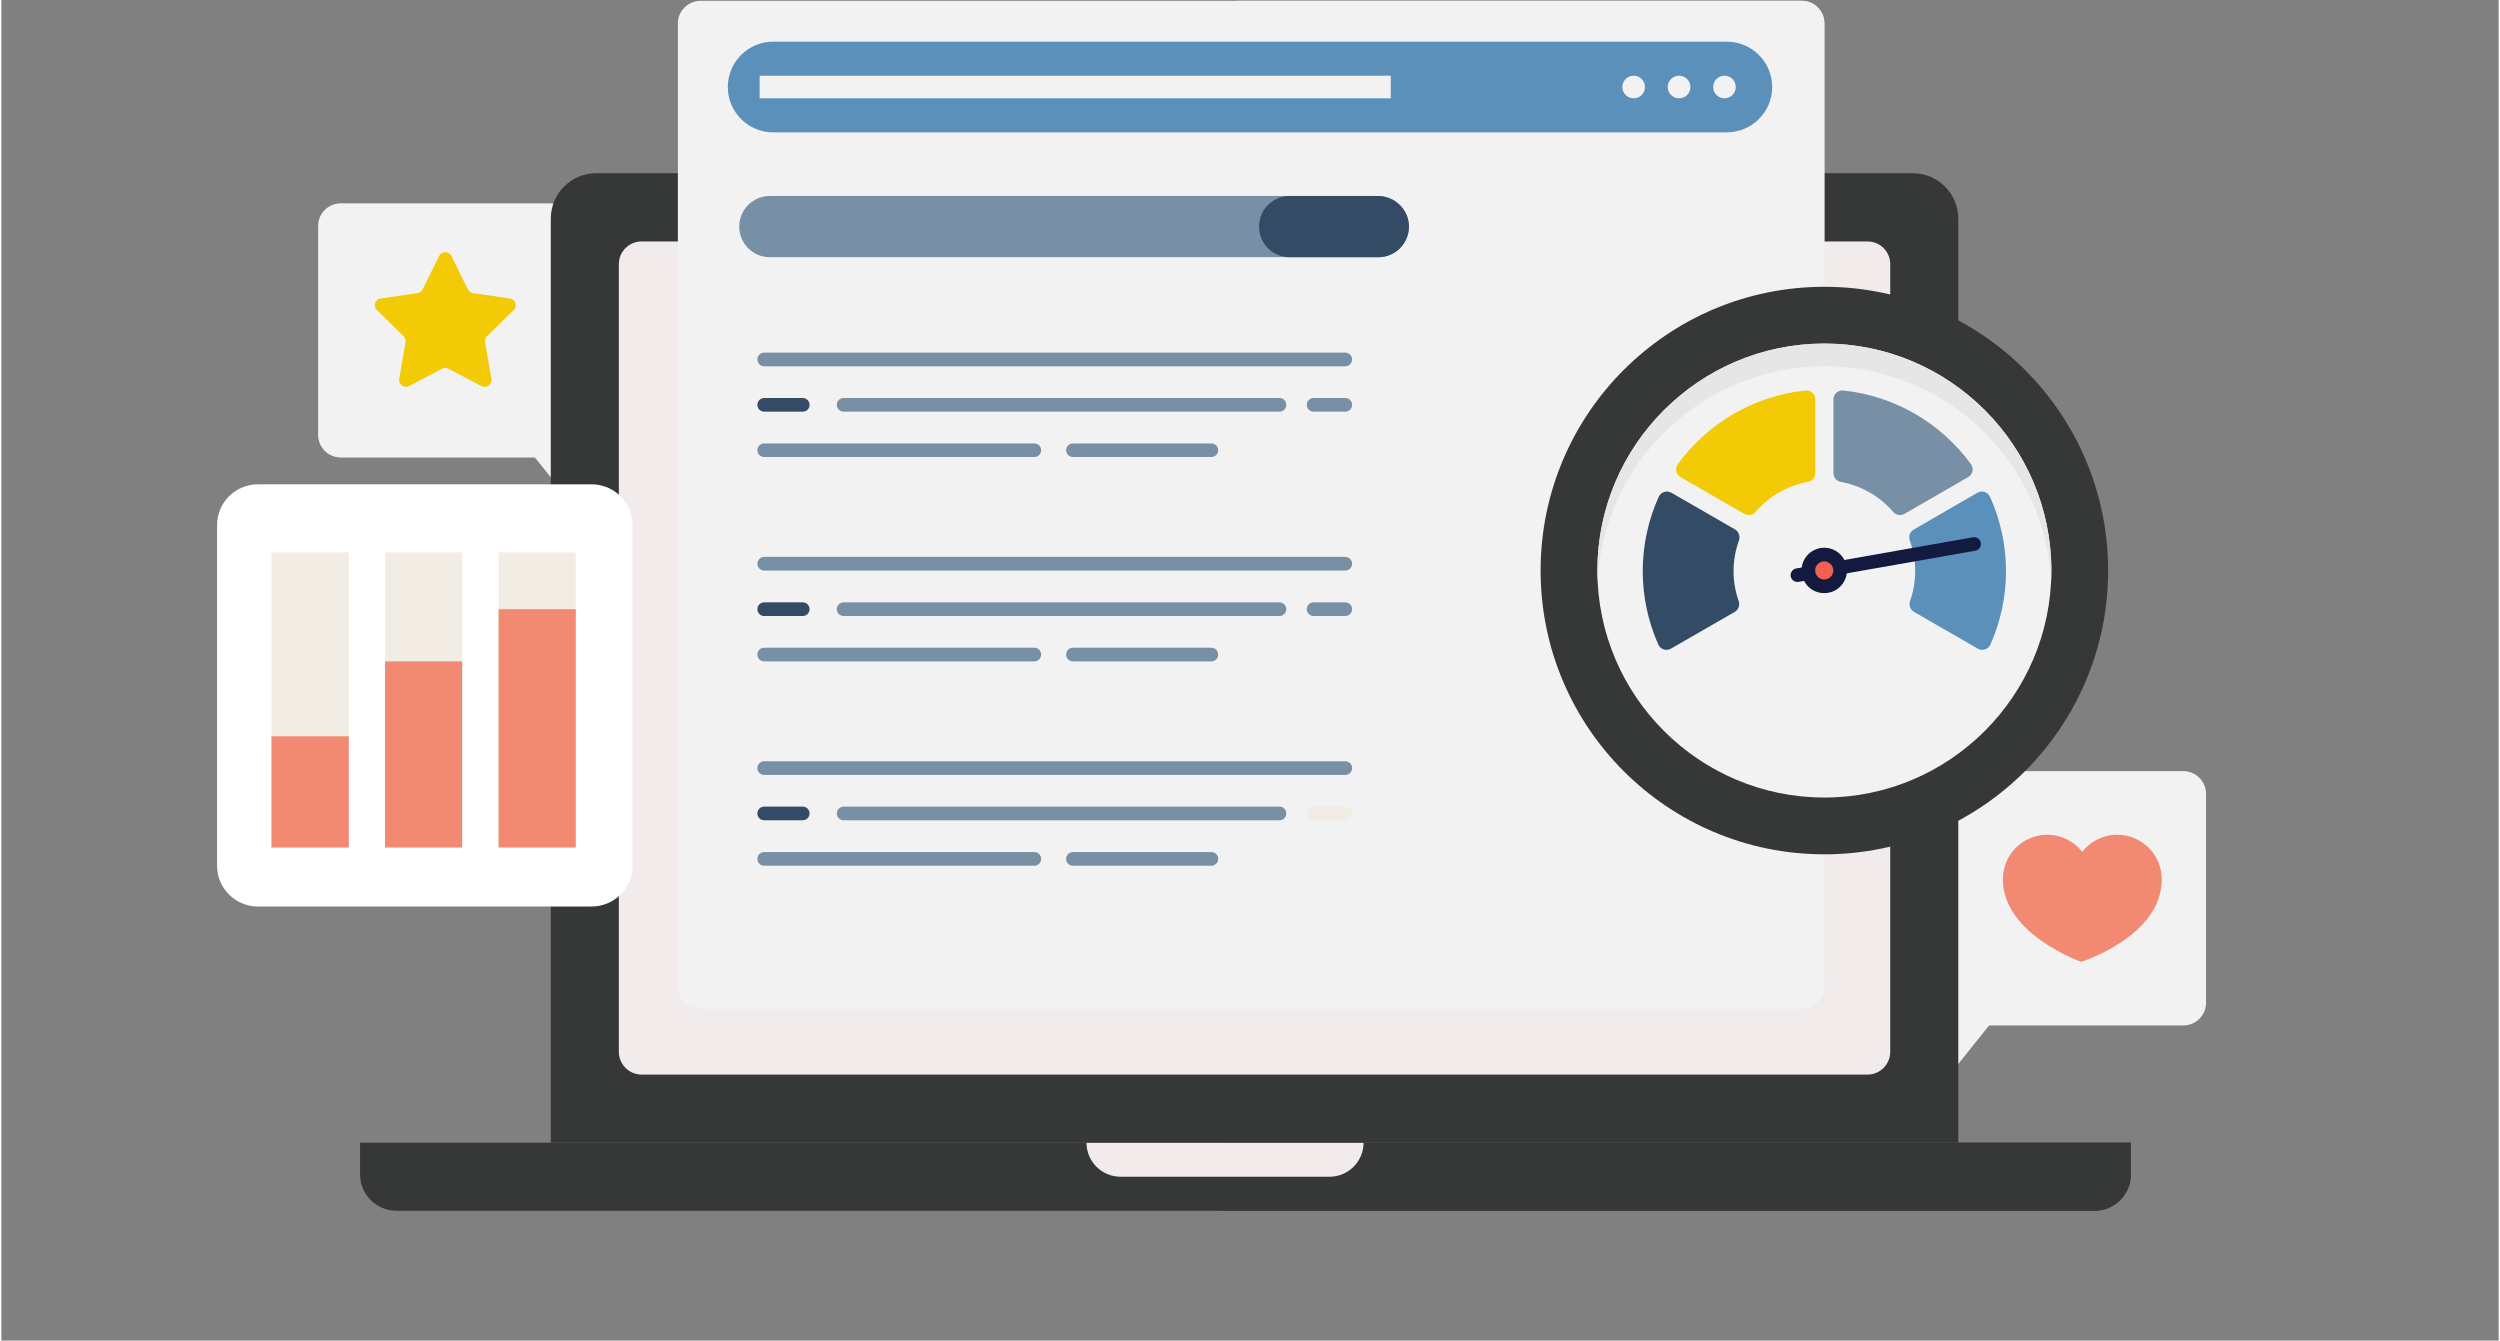 <svg version="1.2" xmlns="http://www.w3.org/2000/svg" viewBox="0 0 1900 1020" width="800" height="429">
	<rect x="0" y="0" width="1900" height="1020" fill="#808080" stroke="none"/>
	<title>icon-search-engine-optimization-2</title>
	<style>
		.s0 { fill: #f2f2f2 } 
		.s1 { fill: #f28972 } 
		.s2 { fill: #f2ca05 } 
		.s3 { fill: #363838 } 
		.s4 { fill: #f2ebeb } 
		.s5 { fill: #5b90ba } 
		.s6 { fill: #7790a5 } 
		.s7 { fill: #334b64 } 
		.s8 { fill: #f2ede4 } 
		.s9 { fill: #e6e6e6 } 
		.s10 { fill: #131a40 } 
		.s11 { fill: #f26052 } 
		.s12 { fill: #ffffff } 
	</style>
	<g id="Artwork">
		<g id="&lt;Group&gt;">
			<path id="&lt;Path&gt;" class="s0" d="m1660.1 586.7h-158.9c-9.6 0-17.3 7.8-17.3 17.3v158.9c0 9.6 7.7 17.3 17.3 17.3h158.9c9.5 0 17.3-7.7 17.3-17.3v-158.9c0-9.5-7.8-17.3-17.3-17.3z"/>
			<path id="&lt;Path&gt;" class="s0" d="m1530.4 757.7l-46.5 58v-97.7z"/>
			<path id="&lt;Path&gt;" class="s1" d="m1643.7 669c0-18.7-15.2-33.9-33.9-33.9-10.8 0-20.4 5.1-26.6 13-6.2-7.9-15.8-13-26.6-13-18.7 0-33.8 15.2-33.8 33.9 0 41.9 59.6 62.8 59.6 62.8 0 0 61.3-19.3 61.3-62.8z"/>
		</g>
		<g id="&lt;Group&gt;">
			<path id="&lt;Path&gt;" class="s0" d="m258.3 154.7h158.9c9.5 0 17.3 7.7 17.3 17.2v158.9c0 9.6-7.8 17.3-17.3 17.3h-158.9c-9.6 0-17.3-7.7-17.3-17.3v-158.9c0-9.5 7.7-17.2 17.3-17.2z"/>
			<path id="&lt;Path&gt;" class="s0" d="m387.9 325.7l46.6 57.9v-97.7z"/>
			<g id="&lt;Group&gt;">
				<path id="&lt;Path&gt;" class="s2" d="m342.4 194.7l12.5 25.5c0.8 1.5 2.2 2.5 3.9 2.8l28.1 4.1c4.2 0.6 5.9 5.8 2.9 8.8l-20.3 19.8c-1.3 1.2-1.8 2.9-1.5 4.6l4.8 27.9c0.7 4.3-3.8 7.5-7.6 5.5l-25.1-13.2c-1.5-0.8-3.3-0.8-4.8 0l-25.1 13.2c-3.8 2-8.2-1.2-7.5-5.5l4.8-27.9c0.3-1.7-0.3-3.4-1.5-4.6l-20.3-19.8c-3.1-3-1.4-8.2 2.9-8.8l28-4.1c1.7-0.3 3.2-1.3 3.9-2.8l12.6-25.5c1.9-3.8 7.4-3.8 9.3 0z"/>
			</g>
		</g>
		<g id="&lt;Group&gt;">
			<path id="&lt;Path&gt;" class="s3" d="m1592.5 921.2h-1291.9c-15.3 0-27.7-12.4-27.7-27.7v-24.1h1347.3v24.1c0 15.3-12.4 27.7-27.7 27.7z"/>
			<path id="&lt;Path&gt;" class="s3" d="m929.3 921.2h663.2c15.3 0 27.7-12.4 27.7-27.7v-24.1h-690.9z"/>
			<path id="&lt;Path&gt;" class="s4" d="m1010.5 895.3h-159c-14.3 0-25.9-11.6-25.9-25.9h210.8c0 14.3-11.6 25.9-25.9 25.9z"/>
		</g>
		<g id="&lt;Group&gt;">
			<path id="&lt;Path&gt;" class="s3" d="m1488.9 869.4h-1070.9v-703c0-19.1 15.5-34.6 34.5-34.6h1001.9c19 0 34.5 15.5 34.5 34.6z"/>
			<path id="&lt;Path&gt;" class="s4" d="m469.8 800.3v-599.4c0-9.5 7.8-17.2 17.3-17.2h932.7c9.6 0 17.3 7.7 17.3 17.2v599.4c0 9.5-7.7 17.3-17.3 17.3h-932.7c-9.5 0-17.3-7.8-17.3-17.3z"/>
		</g>
		<g id="&lt;Group&gt;">
			<path id="&lt;Path&gt;" class="s0" d="m1369.7 767.5h-837.7c-9.5 0-17.3-7.8-17.3-17.3v-732.4c0-9.5 7.8-17.2 17.3-17.2h837.7c9.6 0 17.3 7.7 17.3 17.2v732.4c0 9.5-7.7 17.3-17.3 17.3z"/>
			<path id="&lt;Path&gt;" class="s0" d="m1369.7 0.6h-430.1v766.9h430.1c9.6 0 17.3-7.8 17.3-17.3v-732.4c0-9.5-7.7-17.2-17.3-17.2z"/>
			<path id="&lt;Path&gt;" class="s5" d="m1312.7 100.7h-725.4c-19.1 0-34.6-15.4-34.6-34.5 0-19.1 15.5-34.5 34.6-34.5h725.4c19.1 0 34.6 15.4 34.6 34.5 0 19.1-15.5 34.5-34.6 34.5z"/>
			<path id="&lt;Path&gt;" class="s0" d="m1302.4 66.2c0-4.8 3.8-8.6 8.6-8.6 4.8 0 8.6 3.8 8.6 8.6 0 4.8-3.8 8.6-8.6 8.6-4.8 0-8.6-3.8-8.6-8.6z"/>
			<path id="&lt;Path&gt;" class="s0" d="m1267.8 66.2c0-4.8 3.9-8.6 8.7-8.6 4.7 0 8.6 3.8 8.6 8.6 0 4.8-3.9 8.6-8.6 8.6-4.8 0-8.7-3.8-8.7-8.6z"/>
			<path id="&lt;Path&gt;" class="s0" d="m1233.3 66.2c0-4.8 3.8-8.6 8.6-8.6 4.8 0 8.6 3.8 8.6 8.6 0 4.8-3.8 8.6-8.6 8.6-4.8 0-8.6-3.8-8.6-8.6z"/>
			<path id="&lt;Path&gt;" class="s0" d="m1057.1 74.8h-480.2v-17.2h480.2z"/>
		</g>
		<g id="&lt;Group&gt;">
			<path id="&lt;Path&gt;" class="s6" d="m1047.6 195.7h-462.9c-12.9 0-23.3-10.4-23.3-23.3 0-12.9 10.4-23.3 23.3-23.3h462.9c12.9 0 23.3 10.4 23.3 23.3 0 12.9-10.4 23.3-23.3 23.3z"/>
			<path id="&lt;Path&gt;" class="s7" d="m1046.9 149.1h-66.7c-12.9 0-23.3 10.4-23.3 23.3 0 12.9 10.4 23.3 23.3 23.3h67.4c13.2 0 23.9-11 23.3-24.4-0.6-12.5-11.4-22.2-24-22.2z"/>
		</g>
		<g id="&lt;Group&gt;">
			<g id="&lt;Group&gt;">
				<path id="&lt;Path&gt;" class="s6" d="m1022.5 589.6h-442.1c-2.9 0-5.2-2.4-5.2-5.2 0-2.9 2.3-5.2 5.2-5.2h442.1c2.9 0 5.2 2.3 5.2 5.2 0 2.8-2.3 5.2-5.2 5.2z"/>
				<path id="&lt;Path&gt;" class="s6" d="m972.5 624.1h-331.7c-2.8 0-5.2-2.3-5.2-5.2 0-2.8 2.4-5.2 5.2-5.2h331.7c2.8 0 5.1 2.4 5.1 5.2 0 2.9-2.3 5.2-5.1 5.2z"/>
				<path id="&lt;Path&gt;" class="s6" d="m785.9 658.7h-205.5c-2.9 0-5.2-2.4-5.2-5.2 0-2.9 2.3-5.2 5.2-5.2h205.5c2.9 0 5.2 2.3 5.2 5.2 0 2.8-2.3 5.2-5.2 5.2z"/>
				<path id="&lt;Path&gt;" class="s7" d="m609.7 624.1h-29.3c-2.9 0-5.2-2.3-5.2-5.2 0-2.8 2.3-5.2 5.2-5.2h29.3c2.9 0 5.2 2.4 5.2 5.2 0 2.9-2.3 5.2-5.2 5.2z"/>
				<path id="&lt;Path&gt;" class="s6" d="m920.6 658.7h-105.3c-2.9 0-5.2-2.4-5.2-5.2 0-2.9 2.3-5.2 5.2-5.2h105.3c2.9 0 5.2 2.3 5.2 5.2 0 2.8-2.3 5.2-5.2 5.2z"/>
				<path id="&lt;Path&gt;" class="s8" d="m1022.5 624.1h-24.1c-2.9 0-5.2-2.3-5.2-5.2 0-2.8 2.3-5.2 5.2-5.2h24.1c2.9 0 5.2 2.4 5.2 5.2 0 2.9-2.3 5.2-5.2 5.2z"/>
			</g>
			<g id="&lt;Group&gt;">
				<path id="&lt;Path&gt;" class="s6" d="m1022.5 434.1h-442.1c-2.9 0-5.2-2.3-5.2-5.2 0-2.8 2.3-5.2 5.2-5.2h442.1c2.9 0 5.2 2.4 5.2 5.2 0 2.9-2.3 5.2-5.2 5.2z"/>
				<path id="&lt;Path&gt;" class="s6" d="m972.5 468.7h-331.7c-2.8 0-5.2-2.4-5.2-5.2 0-2.9 2.4-5.2 5.2-5.2h331.7c2.8 0 5.1 2.3 5.1 5.2 0 2.8-2.3 5.2-5.1 5.2z"/>
				<path id="&lt;Path&gt;" class="s6" d="m785.9 503.2h-205.5c-2.9 0-5.2-2.3-5.2-5.2 0-2.8 2.3-5.2 5.2-5.2h205.5c2.9 0 5.2 2.4 5.2 5.2 0 2.9-2.3 5.2-5.2 5.2z"/>
				<path id="&lt;Path&gt;" class="s7" d="m609.7 468.7h-29.3c-2.9 0-5.2-2.4-5.2-5.2 0-2.9 2.3-5.2 5.2-5.2h29.3c2.9 0 5.2 2.3 5.2 5.2 0 2.8-2.3 5.2-5.2 5.2z"/>
				<path id="&lt;Path&gt;" class="s6" d="m920.6 503.2h-105.3c-2.9 0-5.2-2.3-5.2-5.2 0-2.8 2.3-5.2 5.2-5.2h105.3c2.9 0 5.2 2.4 5.2 5.2 0 2.9-2.3 5.2-5.2 5.2z"/>
				<path id="&lt;Path&gt;" class="s6" d="m1022.5 468.7h-24.1c-2.9 0-5.2-2.4-5.2-5.2 0-2.9 2.3-5.2 5.2-5.2h24.1c2.9 0 5.2 2.3 5.2 5.2 0 2.8-2.3 5.2-5.2 5.2z"/>
			</g>
			<g id="&lt;Group&gt;">
				<path id="&lt;Path&gt;" class="s6" d="m1022.5 278.7h-442.1c-2.9 0-5.2-2.4-5.2-5.2 0-2.9 2.3-5.2 5.2-5.2h442.1c2.9 0 5.2 2.3 5.2 5.2 0 2.8-2.3 5.2-5.2 5.2z"/>
				<path id="&lt;Path&gt;" class="s6" d="m972.5 313.2h-331.7c-2.8 0-5.2-2.3-5.2-5.2 0-2.8 2.4-5.2 5.2-5.2h331.7c2.8 0 5.1 2.4 5.1 5.2 0 2.9-2.3 5.2-5.1 5.2z"/>
				<path id="&lt;Path&gt;" class="s6" d="m785.9 347.7h-205.5c-2.9 0-5.2-2.3-5.2-5.1 0-2.9 2.3-5.2 5.2-5.2h205.5c2.9 0 5.2 2.3 5.2 5.2 0 2.8-2.3 5.1-5.2 5.1z"/>
				<path id="&lt;Path&gt;" class="s7" d="m609.7 313.2h-29.3c-2.9 0-5.2-2.3-5.2-5.2 0-2.8 2.3-5.2 5.2-5.2h29.3c2.9 0 5.2 2.4 5.2 5.2 0 2.9-2.3 5.2-5.2 5.2z"/>
				<path id="&lt;Path&gt;" class="s6" d="m920.6 347.7h-105.3c-2.9 0-5.2-2.3-5.2-5.1 0-2.9 2.3-5.2 5.2-5.2h105.3c2.9 0 5.2 2.3 5.2 5.2 0 2.8-2.3 5.1-5.2 5.1z"/>
				<path id="&lt;Path&gt;" class="s6" d="m1022.5 313.2h-24.1c-2.9 0-5.2-2.3-5.2-5.2 0-2.8 2.3-5.2 5.2-5.2h24.1c2.9 0 5.2 2.4 5.2 5.2 0 2.9-2.3 5.2-5.2 5.2z"/>
			</g>
		</g>
		<g id="&lt;Group&gt;">
			<path id="&lt;Path&gt;" class="s3" d="m1171.1 434.1c0-119.2 96.7-215.9 215.9-215.9 119.2 0 215.9 96.7 215.9 215.9 0 119.2-96.7 215.9-215.9 215.9-119.2 0-215.9-96.7-215.9-215.9z"/>
			<path id="&lt;Path&gt;" class="s0" d="m1387 606.8c-95.2 0-172.7-77.5-172.7-172.7 0-95.2 77.5-172.7 172.7-172.7 95.2 0 172.7 77.5 172.7 172.7 0 95.2-77.5 172.7-172.7 172.7z"/>
			<path id="&lt;Path&gt;" class="s9" d="m1387 278.7c92.3 0 168 72.8 172.5 164q0.2-4.2 0.2-8.6c0-95.2-77.5-172.7-172.7-172.7-95.2 0-172.7 77.5-172.7 172.7q0 4.4 0.2 8.6c4.5-91.2 80.2-164 172.5-164z"/>
			<g id="&lt;Group&gt;">
				<path id="&lt;Path&gt;" class="s7" d="m1317.9 434.5c0-8.2 1.5-16 4.1-23.3 1.1-3.2-0.1-6.7-3-8.4l-48.4-27.9c-3.5-2-7.9-0.6-9.6 3-7.8 17.3-12.2 36.5-12.2 56.6 0 19.9 4.3 38.9 11.9 56 1.6 3.6 6.1 5 9.6 3l48.6-28c2.8-1.7 4-5.1 2.9-8.2-2.5-7.1-3.9-14.8-3.9-22.8z"/>
				<path id="&lt;Path&gt;" class="s5" d="m1456.1 434.5c0 8-1.4 15.7-3.9 22.8-1.1 3.1 0.1 6.5 2.9 8.2l48.6 28c3.5 2 8 0.6 9.6-3 7.6-17.1 11.9-36.1 11.9-56 0-20.1-4.4-39.3-12.2-56.6-1.7-3.6-6.1-5-9.6-3l-48.4 28c-2.9 1.6-4.1 5.1-3 8.3 2.6 7.3 4.1 15.1 4.1 23.3z"/>
				<path id="&lt;Path&gt;" class="s6" d="m1399.4 366.6c15.8 2.9 29.8 11.1 39.9 22.8 2.1 2.5 5.7 3.2 8.6 1.6l48.5-28c3.5-2 4.5-6.6 2.1-9.9-22.5-30.7-57.3-51.9-97.2-56-4-0.4-7.4 2.8-7.4 6.8v56c0 3.3 2.3 6.1 5.5 6.7z"/>
				<path id="&lt;Path&gt;" class="s2" d="m1334.7 389.4c10.1-11.7 24.1-19.9 39.9-22.8 3.2-0.6 5.5-3.4 5.5-6.7v-56c0-4-3.4-7.2-7.4-6.8-39.9 4.1-74.7 25.3-97.2 56-2.4 3.3-1.4 7.9 2.1 9.9l48.5 28c2.9 1.6 6.5 0.9 8.6-1.6z"/>
			</g>
		</g>
		<g id="&lt;Group&gt;">
			<path id="&lt;Path&gt;" class="s10" d="m1361.4 438.5c-0.5-2.8 1.4-5.5 4.2-6l134.4-23.7c2.8-0.5 5.5 1.4 6 4.2 0.5 2.8-1.4 5.5-4.2 6l-134.4 23.7c-2.8 0.5-5.5-1.4-6-4.2z"/>
			<g id="&lt;Group&gt;">
				<path id="&lt;Path&gt;" class="s10" d="m1369.9 437c-1.7-9.4 4.6-18.3 14-20 9.4-1.6 18.4 4.6 20 14 1.7 9.4-4.6 18.4-14 20-9.4 1.7-18.4-4.6-20-14z"/>
				<path id="&lt;Path&gt;" class="s11" d="m1380.1 435.2c-0.7-3.7 1.8-7.3 5.6-8 3.7-0.6 7.3 1.9 8 5.6 0.7 3.8-1.9 7.4-5.6 8-3.8 0.7-7.3-1.8-8-5.6z"/>
			</g>
		</g>
		<g id="&lt;Group&gt;">
			<path id="&lt;Path&gt;" class="s12" d="m449.1 689.7h-253.9c-17.2 0-31.1-13.9-31.1-31v-259.1c0-17.2 13.9-31.1 31.1-31.1h253.9c17.2 0 31.1 13.9 31.1 31.1v259.1c0 17.1-13.9 31-31.1 31z"/>
			<g id="&lt;Group&gt;">
				<g id="&lt;Group&gt;">
					<path id="&lt;Path&gt;" class="s8" d="m437 644.8h-58.7v-224.5h58.7z"/>
				</g>
				<g id="&lt;Group&gt;">
					<path id="&lt;Path&gt;" class="s8" d="m350.6 644.8h-58.7v-224.5h58.7z"/>
				</g>
				<g id="&lt;Group&gt;">
					<path id="&lt;Path&gt;" class="s8" d="m264.3 644.8h-58.8v-224.5h58.8z"/>
				</g>
			</g>
		</g>
		<g id="&lt;Group&gt;">
			<path id="&lt;Path&gt;" class="s1" d="m437 644.8h-58.7v-181.3h58.7z"/>
		</g>
		<g id="&lt;Group&gt;">
			<path id="&lt;Path&gt;" class="s1" d="m350.6 644.8h-58.7v-141.6h58.7z"/>
		</g>
		<g id="&lt;Group&gt;">
			<path id="&lt;Path&gt;" class="s1" d="m264.3 644.8h-58.8v-84.6h58.8z"/>
		</g>
	</g>
</svg>